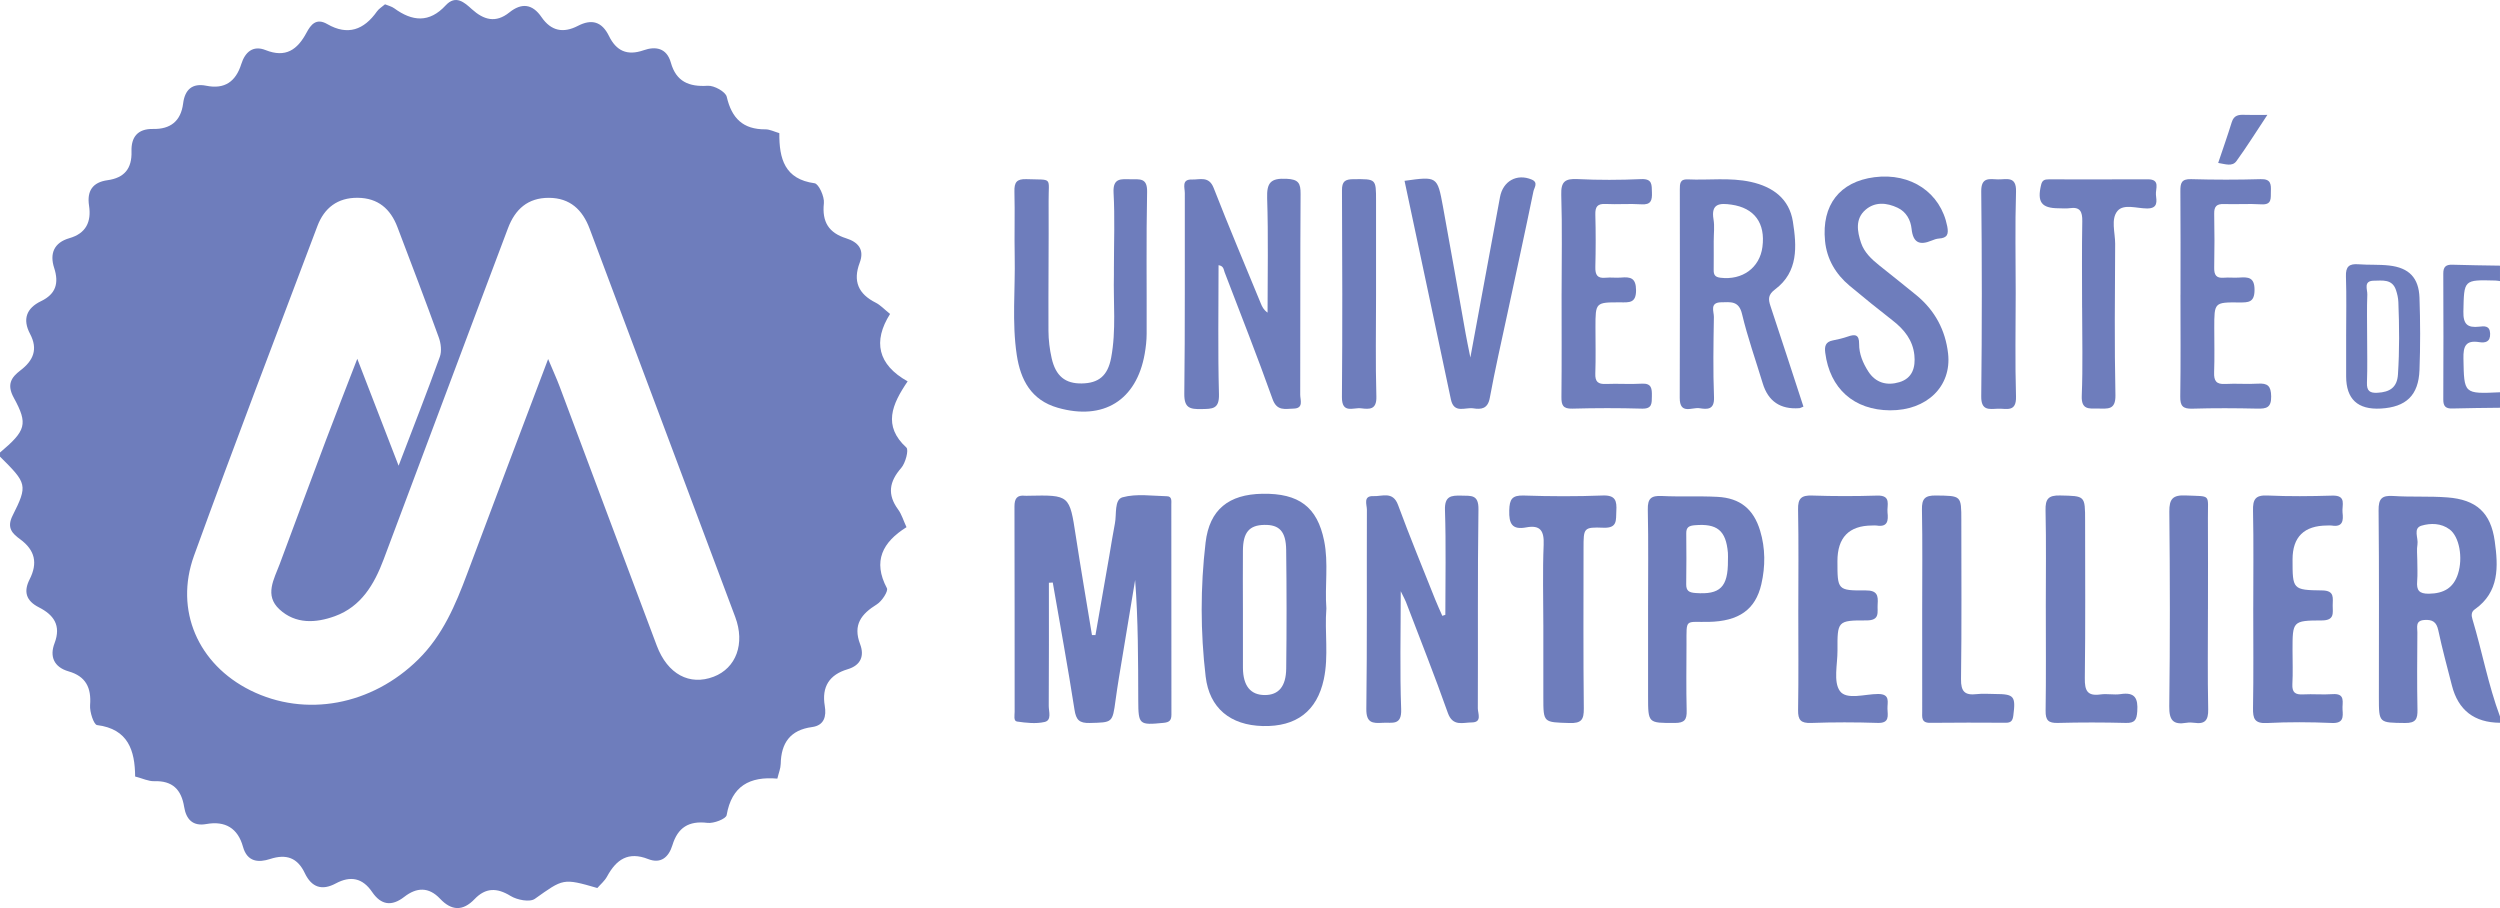 <?xml version="1.0" encoding="UTF-8"?>
<svg id="Calque_1" data-name="Calque 1" xmlns="http://www.w3.org/2000/svg" viewBox="0 0 1464.01 531.77">
  <defs>
    <style>
      .cls-1 {
        fill: #6e7dbc;
        stroke-width: 0px;
      }
    </style>
  </defs>
  <path class="cls-1" d="m1464.01,423.26q-22.6-.16-28.14-21.75c-2.76-10.78-5.69-21.53-8-32.41-1.05-4.94-3.43-6.35-8.12-6.04-5.46.36-4.11,4.27-4.13,7.28-.1,15.07-.25,30.14.06,45.2.11,5.53-.96,7.93-7.32,7.85-15.28-.2-15.28.16-15.28-15.1,0-36.46.19-72.93-.17-109.39-.07-6.85,1.85-8.9,8.61-8.45,10.54.7,21.17.02,31.69.83,16.91,1.29,25.4,8.88,27.72,25.6,2.05,14.78,2.83,29.78-11.72,39.98-2.14,1.5-1.97,3.66-1.35,5.7,5.69,18.94,9.25,38.49,16.16,57.08v3.62Zm-48.44-95.43c0,4.19.27,8.4-.07,12.56-.43,5.26,1.09,7.38,6.91,7.29,8.61-.13,14.36-3.33,17.01-11.65,3-9.43.79-21.74-4.9-26-5-3.76-11.18-3.73-16.41-2.22-5.22,1.51-1.78,7.25-2.44,11.05-.5,2.91-.1,5.97-.1,8.96Z"/>
  <path class="cls-1" d="m1464.01,238.78c-9.31.13-18.62.16-27.93.44-3.87.12-5.29-1.31-5.28-5.21.11-24.59.11-49.19,0-73.78-.02-3.9,1.44-5.33,5.29-5.21,9.3.31,18.61.38,27.91.55v9.04c-.9-.11-1.79-.3-2.69-.32-18.73-.5-18.33-.49-18.74,18.14-.16,7.45,2.38,9.66,9.29,8.87,2.83-.32,6.2-.8,6.37,4.03.18,4.98-2.85,5.58-6.42,5.02-8-1.25-9.35,2.52-9.21,9.66.4,20.69.1,20.7,21.41,19.71v9.04Z"/>
  <path class="cls-1" d="m641.5,371.93c2.72-15.56,5.44-31.11,8.15-46.67,1.08-6.23,2.01-12.48,3.24-18.68,1.08-5.41-.47-14,4.47-15.36,8.14-2.24,17.34-.81,26.08-.61,2.99.07,2.49,2.89,2.49,4.9.02,40.99,0,81.98.06,122.98,0,3.44-1.25,4.5-4.7,4.83-14.13,1.37-14.67,1.11-14.72-13.03-.08-23.49-.02-46.99-1.83-70.64-3.16,19.02-6.33,38.03-9.46,57.05-.73,4.45-1.4,8.92-2.01,13.39-1.8,13.29-1.79,12.95-15.06,13.29-6.13.16-8.04-1.73-8.98-7.78-3.86-24.88-8.42-49.65-12.72-74.46-.76.04-1.51.08-2.27.12,0,24.03.08,48.06-.09,72.09-.02,3.29,1.89,8.45-2.41,9.44-5.12,1.18-10.83.52-16.15-.25-2.17-.31-1.41-3.64-1.41-5.66-.04-40.09.03-80.18-.1-120.26-.01-4.62,1.43-6.84,6.21-6.31.6.07,1.21.01,1.81,0,24.34-.49,24.21-.47,27.91,23.68,2.96,19.33,6.29,38.6,9.45,57.89l2.03.04Z"/>
  <path class="cls-1" d="m846.4,360.05c0-20.46.44-40.93-.22-61.36-.26-8.19,3.51-8.62,9.71-8.45,5.68.15,10.03-.69,9.9,8.05-.56,38.85-.18,77.72-.37,116.57-.01,2.89,2.67,8.18-3.58,8.2-5.16.01-11.1,2.59-13.99-5.61-7.71-21.82-16.28-43.34-24.53-64.97-.5-1.31-1.22-2.53-3.04-6.26,0,24.91-.56,47.04.25,69.12.36,9.82-5.37,7.58-10.77,7.93-6.07.4-9.74.08-9.63-8.18.51-38.85.18-77.72.33-116.57.01-2.98-2.39-8.27,3.87-7.99,5.1.23,11.34-3.05,14.36,5.15,6.86,18.61,14.45,36.96,21.78,55.4,1.28,3.22,2.76,6.37,4.15,9.55l1.78-.58Z"/>
  <path class="cls-1" d="m776.73,356.34c-1.1,13.81,1.44,27.73-1.51,41.47-4,18.62-16.1,27.87-35.78,27.36-18.85-.49-31.21-10.37-33.41-29.01-3.08-26.07-3.11-52.36-.04-78.43,2.28-19.39,13.59-28.25,33.27-28.58,21.4-.36,32.13,7.74,36.15,27.5,2.67,13.14.32,26.46,1.32,39.68Zm-48.87-.51c0,11.74-.05,23.47.01,35.21.06,10.64,4.47,16.02,12.92,15.98,7.9-.03,12.3-4.93,12.42-15.51.28-23.17.28-46.35-.02-69.51-.14-10.88-4.06-14.8-12.85-14.62-8.81.17-12.4,4.41-12.48,15.05-.09,11.13-.02,22.27,0,33.4Z"/>
  <path class="cls-1" d="m713.59,155.28c0,25.3-.44,50.46.24,75.59.24,8.82-3.92,8.55-10.25,8.68-6.77.14-10.15-.61-10.05-8.99.5-39.17.18-78.34.3-117.52,0-3.09-2.04-8.12,4.15-7.91,4.66.15,9.96-2.23,12.75,4.94,8.85,22.7,18.36,45.14,27.62,67.67.76,1.85,1.6,3.68,3.94,5.33,0-22.33.49-44.67-.24-66.97-.29-9.08,2-11.84,11.28-11.41,7.11.33,8.34,2.56,8.3,8.94-.26,39.17-.08,78.35-.22,117.52-.01,3.05,2.2,8.02-3.96,8.13-4.8.08-9.66,1.67-12.24-5.59-8.87-24.93-18.62-49.55-28.07-74.27-.59-1.54-.5-3.69-3.56-4.13Z"/>
  <path class="cls-1" d="m1056.09,238.12c-1.29.5-1.84.87-2.41.91q-16.66,1.22-21.43-14.56c-4.1-13.53-8.85-26.9-12.12-40.62-1.87-7.88-6.79-6.9-12.16-6.83-6.97.09-4.26,5.42-4.31,8.61-.26,15.66-.54,31.35.07,47,.29,7.46-3.98,7.13-8.48,6.42-4.35-.69-11.64,4-11.59-6.08.17-40.68.08-81.36.05-122.04,0-3.23.01-6.11,4.55-5.89,12.34.6,24.74-1.22,37.03,1.48,12.98,2.86,22.53,9.91,24.63,23.26,2.26,14.37,3.29,29.41-10.4,39.66-4.17,3.12-4.09,5.7-2.73,9.78,6.53,19.62,12.9,39.29,19.31,58.9Zm-52.53-97.11c0,5.69.05,11.38-.02,17.07-.03,2.79.73,4.18,3.97,4.57,12.77,1.55,22.95-5.74,24.57-18,1.85-13.99-4.68-22.89-18.17-24.81-6.67-.95-12.07-.81-10.47,8.62.69,4.07.12,8.36.13,12.56Z"/>
  <path class="cls-1" d="m652.32,156.28c0-14.47.58-28.97-.21-43.39-.49-8.83,4.42-8.01,10.07-7.91,5.15.09,9.74-1.03,9.57,7.36-.56,27.72-.17,55.46-.27,83.19-.01,3.89-.47,7.83-1.14,11.67-4.8,27.29-24.22,39.23-50.93,31.58-15.6-4.47-21.78-16.37-23.98-30.84-2.91-19.16-.82-38.52-1.22-57.78-.26-12.65.17-25.32-.16-37.98-.14-5.38,1.29-7.47,7.04-7.27,15.73.56,12.9-1.6,12.98,12.84.13,25.32-.2,50.64-.09,75.96.03,5.38.69,10.86,1.88,16.1,2.38,10.46,7.98,14.88,17.57,14.74,9.83-.14,15.26-4.38,17.26-15.04,3.03-16.11,1.21-32.47,1.62-48.71.04-1.51,0-3.01,0-4.52Z"/>
  <path class="cls-1" d="m1106.84,240.29c-21.19-.13-35.29-12.75-37.97-33.73-.5-3.91.21-6.38,4.43-7.21,2.95-.58,5.92-1.26,8.75-2.25,4.25-1.48,6.71-1.3,6.66,4.29-.05,5.83,2.23,11.23,5.34,16.1,4.33,6.76,10.95,8.49,18.22,6.32,7.7-2.3,9.53-8.71,8.79-15.88-.89-8.63-5.85-14.88-12.53-20.1-8.56-6.68-17.03-13.49-25.36-20.46-8.18-6.84-13.37-15.58-14.42-26.26-2.07-21.09,8.64-34.73,28.92-37.34,21.43-2.75,38.78,9.12,42.64,28.73.92,4.68.05,6.86-4.82,7.19-1.47.1-2.97.63-4.35,1.21-7.03,2.91-10.85,1.28-11.71-6.91-.54-5.14-3.1-9.92-8.17-12.32-6.4-3.02-13.24-3.61-18.8,1.19-6.12,5.29-4.86,12.62-2.64,19.31,1.84,5.55,6.12,9.59,10.65,13.22,7.29,5.86,14.66,11.62,21.88,17.57,10.75,8.86,16.92,20.4,18.46,34.09,2.16,19.26-12.52,33.37-33.98,33.24Z"/>
  <path class="cls-1" d="m965.11,357.11c0-19.58.27-39.17-.15-58.75-.14-6.51,2.04-8.21,8.22-7.9,10.85.53,21.76-.07,32.61.5,13.25.7,21.14,7.18,24.95,19.83,3.11,10.31,3.1,20.9.72,31.27-3.43,14.97-13.2,21.75-30.83,22.12-14.01.29-12.98-2.36-13.01,13.06-.03,12.96-.23,25.92.1,38.86.14,5.35-1.21,7.27-6.98,7.27-15.62,0-15.62.3-15.62-15.65,0-16.87,0-33.74,0-50.62Zm46.78-28.89c0-1.5.11-3.02-.02-4.51-1.12-13.1-6.32-17.26-19.44-16.13-3.31.28-4.99,1.15-4.95,4.71.1,9.93.13,19.87-.03,29.8-.06,3.99,1.74,4.9,5.44,5.18,14.43,1.07,19.1-3.42,19-19.04Z"/>
  <path class="cls-1" d="m822.5,105.89c19.08-2.66,19.23-2.69,22.48,14.95,4.58,24.86,8.88,49.78,13.33,74.66.68,3.79,1.49,7.56,2.74,13.87,6.11-33.03,11.77-63.48,17.36-93.95,1.72-9.37,9.87-13.94,18.58-10.26,4.03,1.7,1.41,4.84,1,6.88-4.9,23.87-10.12,47.68-15.22,71.52-3.53,16.48-7.29,32.91-10.34,49.48-1.17,6.36-4.94,6.84-9.68,6.09-4.69-.74-11.3,3.33-13.1-5.25-8.97-42.67-18.08-85.3-27.14-127.98Z"/>
  <path class="cls-1" d="m1053.1,357.04c0-19.59.24-39.18-.14-58.76-.13-6.41,1.93-8.31,8.22-8.09,12.67.43,25.38.43,38.06.03,8.61-.27,5.65,5.71,6.1,9.9.5,4.6.22,8.72-6.33,7.64-.88-.15-1.81-.02-2.72-.02q-20.28.1-20.28,20.85c0,16.89,0,17.29,16.54,17.16,6.77-.05,7.39,2.97,7.01,8.13-.33,4.51,1.68,9.48-6.61,9.44-16.94-.07-17,.42-16.91,17.65.04,8.1-2.5,18.25,1.41,23.7,3.87,5.39,14.66,1.74,22.38,1.73,7.31,0,5.37,4.84,5.48,8.64.11,3.98,1.43,8.54-5.73,8.3-12.98-.44-25.99-.44-38.97.02-6.02.21-7.74-1.66-7.64-7.56.32-19.58.12-39.17.12-58.76Z"/>
  <path class="cls-1" d="m1319.52,355.88c0-18.96.26-37.92-.14-56.87-.14-6.49,1.28-9.16,8.4-8.84,12.65.57,25.35.45,38.01.06,8.66-.27,5.52,5.8,6.01,9.92.54,4.59.23,8.7-6.3,7.61-.88-.15-1.81-.02-2.71-.02q-20.26.09-20.26,19.88c0,17.5,0,17.92,17.29,18.13,7.6.09,6.18,4.55,6.22,8.88.04,4.45,1.15,8.69-6.43,8.7-17.09.03-17.09.5-17.09,17.41,0,6.62.27,13.26-.09,19.86-.26,4.89,1.67,6.3,6.29,6.04,5.71-.32,11.49.27,17.19-.15,7.94-.58,5.59,5.03,5.89,9.05.33,4.42.54,8.13-6.21,7.84-12.65-.55-25.36-.63-38,.03-7.35.38-8.32-2.6-8.21-8.85.35-19.55.13-39.12.13-58.68Z"/>
  <path class="cls-1" d="m914.48,171.89c0-19.27.41-38.56-.2-57.81-.25-7.82,2.29-9.57,9.62-9.2,12.35.61,24.77.56,37.12.01,6.72-.3,6.2,3.35,6.36,7.81.17,4.66-.55,7.34-6.23,6.95-6.91-.47-13.9.16-20.82-.2-4.88-.26-6.21,1.61-6.09,6.22.27,10.23.26,20.48,0,30.71-.11,4.54,1.12,6.78,6.05,6.26,2.99-.31,6.05.17,9.05-.1,5.56-.5,8.7.28,8.74,7.4.04,7.61-3.96,7.15-9.1,7.12-14.67-.06-14.67.04-14.67,14.59,0,9.03.23,18.08-.09,27.1-.17,4.82,1.59,6.3,6.25,6.1,6.93-.31,13.91.26,20.82-.17,5.94-.37,6.12,2.89,6.05,7.26-.07,4.15.29,7.55-5.86,7.36-13.57-.4-27.18-.37-40.75,0-5.5.15-6.4-2.1-6.35-6.88.21-20.17.09-40.35.09-60.53Z"/>
  <path class="cls-1" d="m1276.91,172.51c0-20.19.1-40.38-.07-60.57-.04-4.6.54-7.2,6.25-7.03,13.58.39,27.2.41,40.78,0,6.01-.18,6.11,2.94,5.96,7.25-.13,3.94.75,7.91-5.64,7.5-7.22-.46-14.5.09-21.74-.17-4.28-.15-5.89,1.3-5.8,5.66.22,10.54.2,21.09,0,31.64-.07,4.14,1.13,6.24,5.63,5.84,3-.26,6.05.14,9.06-.09,5.37-.39,8.96-.11,8.93,7.27-.02,7.37-3.63,7.34-8.99,7.3-14.59-.13-14.59.02-14.59,14.74,0,8.74.23,17.49-.09,26.21-.18,4.97,1.26,7.11,6.57,6.79,6.32-.39,12.71.23,19.02-.18,5.78-.38,7.74,1.34,7.82,7.48.08,6.57-2.74,7.25-8.07,7.14-12.68-.28-25.39-.36-38.06.03-5.63.17-7.2-1.61-7.11-7.14.31-19.88.12-39.78.12-59.66Z"/>
  <path class="cls-1" d="m903.78,365.96c0-15.64-.46-31.3.19-46.91.34-8.13-1.86-11.78-10.25-10.2-8.25,1.55-10.11-2.18-9.9-9.92.18-6.53,1.56-8.98,8.55-8.74,15.36.51,30.77.58,46.13-.02,7.6-.3,8.38,3.16,8.03,9.15-.3,5.16.83,10.04-7.5,9.72-11.68-.45-11.7.12-11.7,11.98,0,31.28-.2,62.56.16,93.84.07,6.6-1.4,8.77-8.37,8.55-15.32-.47-15.33-.06-15.33-15.03,0-14.14,0-28.27,0-42.41Z"/>
  <path class="cls-1" d="m1125.64,357.03c0-19.56.23-39.12-.14-58.67-.12-6.29,1.73-8.27,8.12-8.19,14.93.2,14.94-.12,14.94,14.56,0,30.99.25,61.99-.18,92.98-.1,7.35,2.31,9.57,9.18,8.77,3.57-.42,7.23-.08,10.85-.07,11.1.02,12.06,1.31,10.61,12.56-.38,2.99-1.32,4.29-4.36,4.27-14.78-.06-29.57-.14-44.35.05-5.38.07-4.66-3.44-4.66-6.68-.02-19.86-.01-39.72-.01-59.58Z"/>
  <path class="cls-1" d="m1198.03,355.77c0-18.96.28-37.93-.15-56.88-.15-6.66,1.59-8.9,8.53-8.74,14.63.34,14.64-.05,14.64,14.86,0,30.7.23,61.4-.17,92.1-.09,7.22,1.34,10.67,9.22,9.55,3.85-.55,7.91.4,11.74-.19,8.46-1.3,10.28,2.52,9.75,10.12-.34,4.89-1.34,6.89-6.65,6.76-13.27-.34-26.56-.36-39.83,0-5.52.15-7.27-1.5-7.19-7.08.3-20.16.12-40.33.12-60.49Z"/>
  <path class="cls-1" d="m1219.28,180.23c0-16.88-.2-33.76.11-50.64.1-5.66-1.25-8.6-7.47-7.67-2.07.31-4.22.05-6.34.05-10.13-.02-12.71-3.64-10.3-13.73.66-2.78,2.12-3.21,4.43-3.21,19.34.01,38.68.06,58.03-.03,7.61-.03,4.43,5.62,4.79,9.1.38,3.66,1.38,7.98-5.16,7.98-5.91,0-13.71-2.85-17.33,1.43-4.05,4.79-1.36,12.73-1.39,19.27-.16,29.54-.45,59.09.16,88.61.18,8.97-4.69,7.85-10.21,7.86-5.27,0-9.85.81-9.51-7.49.69-17.15.21-34.35.21-51.54Z"/>
  <path class="cls-1" d="m1292.98,356.63c0,19.59-.26,39.19.15,58.77.13,6.44-1.94,8.8-8.18,7.87-1.48-.22-3.05-.24-4.52,0-7.79,1.31-10.21-1.42-10.1-9.64.49-37.97.42-75.96.04-113.93-.07-7.52,1.97-9.9,9.57-9.56,15.23.69,12.93-1.18,13.02,13.14.11,17.78.03,35.57.03,53.35Z"/>
  <path class="cls-1" d="m1180.4,171.77c0,20.15-.42,40.3.18,60.43.29,9.55-5.84,6.9-10.72,7.14-5.08.25-9.74,1.2-9.64-7.22.45-39.99.45-79.98,0-119.97-.1-8.56,4.75-7.26,9.73-7.1,4.96.15,10.93-2.25,10.64,7.19-.61,19.83-.19,39.68-.19,59.53Z"/>
  <path class="cls-1" d="m805.82,172.62c0,19.87-.38,39.76.19,59.62.22,7.77-4.05,7.48-8.98,6.86-4.49-.57-11.27,3.41-11.19-6.55.33-40.35.22-80.7.03-121.05-.03-5.24,1.73-6.54,6.75-6.57,13.2-.09,13.2-.34,13.2,12.6,0,18.37,0,36.74,0,55.11Z"/>
  <path class="cls-1" d="m1373.91,196.93c0-11.71.27-23.44-.12-35.14-.19-5.69,1.92-7.45,7.31-7.03,5.99.47,12.07.05,18.03.73,11.59,1.32,17.33,7.16,17.73,18.89.49,14.1.53,28.24,0,42.34-.56,14.84-7.88,21.68-22.61,22.53q-20.34,1.17-20.34-18.89c0-7.81,0-15.62,0-23.43Zm12.29-.02c0,9.04.24,18.09-.1,27.12-.19,4.9,1.65,6.25,6.28,5.97,7.01-.41,11.37-3.01,11.87-10.68.93-14.16.81-28.31.24-42.46-.1-2.37-.65-4.78-1.41-7.04-2.21-6.55-7.95-5.49-12.94-5.44-6.29.07-3.71,5.12-3.83,8.11-.33,8.12-.11,16.27-.11,24.41Z"/>
  <path class="cls-1" d="m1298.97,95.43c2.74-8.16,5.52-15.99,7.97-23.93,1.29-4.16,4.2-4.4,7.71-4.25,3.57.15,7.16.03,13.13.03-6.62,9.98-12.07,18.73-18.11,27.06-2.45,3.38-6.52,1.74-10.7,1.08Z"/>
  <path class="cls-1" d="m0,267.4v-2.39c15.13-12.8,16.59-16.57,8.06-32.11-4.2-7.66-1.54-11.87,3.93-16.02,7.54-5.73,10.38-12.38,5.61-21.37-4.51-8.52-2.14-15.03,6.45-19.16,8.65-4.16,10.58-10.48,7.66-19.49-2.68-8.29-.16-14.77,8.95-17.39,9.7-2.79,12.93-9.54,11.48-19.06-1.31-8.6,2.11-13.68,10.81-14.88,9.81-1.36,14.37-6.73,14.06-16.89-.25-8.24,3.5-13.31,12.67-13.12,10.01.2,16.24-4.49,17.56-14.94,1.01-7.97,5.2-12.06,13.6-10.36,10.78,2.18,17.25-2.51,20.45-12.68,2.23-7.06,6.87-11.15,14.23-8.21,11.74,4.69,18.63-.17,23.97-10.17,2.52-4.71,5.65-8.82,12.16-5.06,11.99,6.92,21.49,3.41,29.13-7.45,1.1-1.56,2.93-2.61,4.69-4.13,1.88.79,3.89,1.24,5.41,2.35,10.56,7.72,20.52,8.68,30.13-1.74,5.86-6.35,10.96-1.7,15.3,2.24,7.03,6.36,14.04,8.28,21.96,1.92,7.26-5.84,13.58-4.95,18.84,2.73,5.61,8.18,12.75,9.57,21.33,5.12,8.04-4.17,14.03-2.51,18.17,5.93,4.23,8.64,10.53,11.79,20.34,8.35,6.7-2.35,13.44-1.55,15.91,7.28,3.09,11.06,10.58,14.25,21.59,13.53,3.71-.24,10.44,3.47,11.13,6.45,2.92,12.66,9.58,19.15,22.66,19.07,2.56-.02,5.14,1.36,8.14,2.22-.13,15.02,3.14,26.97,20.64,29.35,2.42.33,5.86,7.86,5.45,11.68-1.18,10.98,2.88,17.36,13.06,20.56,7.01,2.21,10.83,6.58,7.92,14.28-4.09,10.82-.79,18.33,9.38,23.42,2.75,1.38,4.97,3.85,8.4,6.59-10.12,16.02-7.25,29.68,10.29,39.48-9.23,13.55-14.61,26.05-.74,38.76,1.5,1.37-.51,9.06-3.02,11.94-7.05,8.06-8.26,15.57-1.79,24.37,2.02,2.74,3,6.25,4.88,10.32-13.98,8.76-19.9,19.86-11.47,35.73.91,1.72-2.93,7.63-5.89,9.46-9.08,5.65-14.14,11.9-9.8,23.32,2.54,6.69.59,12.34-7.34,14.7-10.57,3.14-15.26,10.15-13.36,21.45,1.01,5.98-.22,11.43-7.48,12.4-12.71,1.7-18.08,9.27-18.32,21.59-.05,2.62-1.16,5.22-1.97,8.6-16.19-1.41-26.76,4.32-29.69,21.37-.38,2.21-7.58,5-11.25,4.54-10.93-1.34-17.37,2.75-20.5,13.04-2.17,7.11-6.83,11.06-14.19,8.16-11.72-4.62-18.69.26-24.09,10.2-1.43,2.64-3.92,4.69-5.7,6.75-20.24-5.88-19.94-5.46-36.58,6.33-2.99,2.12-10.42.66-14.25-1.7-8.05-4.95-14.66-4.82-21.06,1.87-6.91,7.22-13.57,6.81-20.21-.23-6.64-7.04-13.76-6.7-20.94-1.11-7.39,5.75-13.61,4.85-18.83-2.82-5.61-8.25-12.69-9.64-21.28-5.03-8.1,4.35-14.16,2.36-18.15-6.02-4.26-8.96-10.73-11.41-20.37-8.27-6.56,2.13-13.33,1.91-15.84-7.19-3-10.86-10.41-15.29-21.49-13.29-8.04,1.45-11.82-2.94-12.96-10.05-1.64-10.18-6.83-15.39-17.51-15.05-3.38.11-6.81-1.61-11.19-2.74-.11-15.21-4.05-27.83-22.3-30.12-1.91-.24-4.39-7.74-4.08-11.67.82-10.25-2.56-16.9-12.53-19.76-8.71-2.5-11.22-8.8-8.3-16.44,4.05-10.62-.56-16.71-9.17-21.09-7.5-3.81-9.07-9.17-5.41-16.37,4.83-9.49,3.25-17.05-5.57-23.51-4.29-3.14-8.09-6.5-4.41-13.8,9.04-17.97,8.37-18.93-7.37-34.58Zm321-57.13c3.19,7.59,5.14,11.84,6.77,16.2,18.96,50.54,37.8,101.13,56.85,151.65,6.31,16.73,19.22,23.55,33.3,18.17,13.19-5.05,18.48-19.37,12.64-34.96-28.39-75.82-56.84-151.62-85.28-227.43-4.15-11.05-11.44-17.99-23.83-18.05-12.37-.05-19.8,6.7-23.98,17.8-6.44,17.08-12.88,34.17-19.3,51.26-17.84,47.57-35.65,95.15-53.52,142.71-5.47,14.55-13.12,27.61-28.54,33.22-11.18,4.07-23.03,4.74-32.48-4.01-8.91-8.25-3.15-17.63.15-26.47,9.02-24.18,17.97-48.39,27.07-72.54,5.72-15.17,11.65-30.26,18.37-47.7,8.38,21.68,15.66,40.51,24.2,62.61,9.1-23.82,16.93-43.72,24.16-63.83,1.18-3.28.62-7.83-.62-11.26-7.84-21.65-16.05-43.16-24.24-64.68-4.05-10.65-11.35-17-23.2-17.13-11.83-.13-19.63,5.92-23.65,16.55-24.25,64.24-48.8,128.38-72.22,192.93-11.66,32.15,2.44,63.75,32.95,78.95,32.33,16.11,71.17,8.76,98.37-18.11,14.31-14.14,21.78-31.91,28.63-50.24,15.26-40.87,30.77-81.65,47.38-125.64Z"/>
</svg>